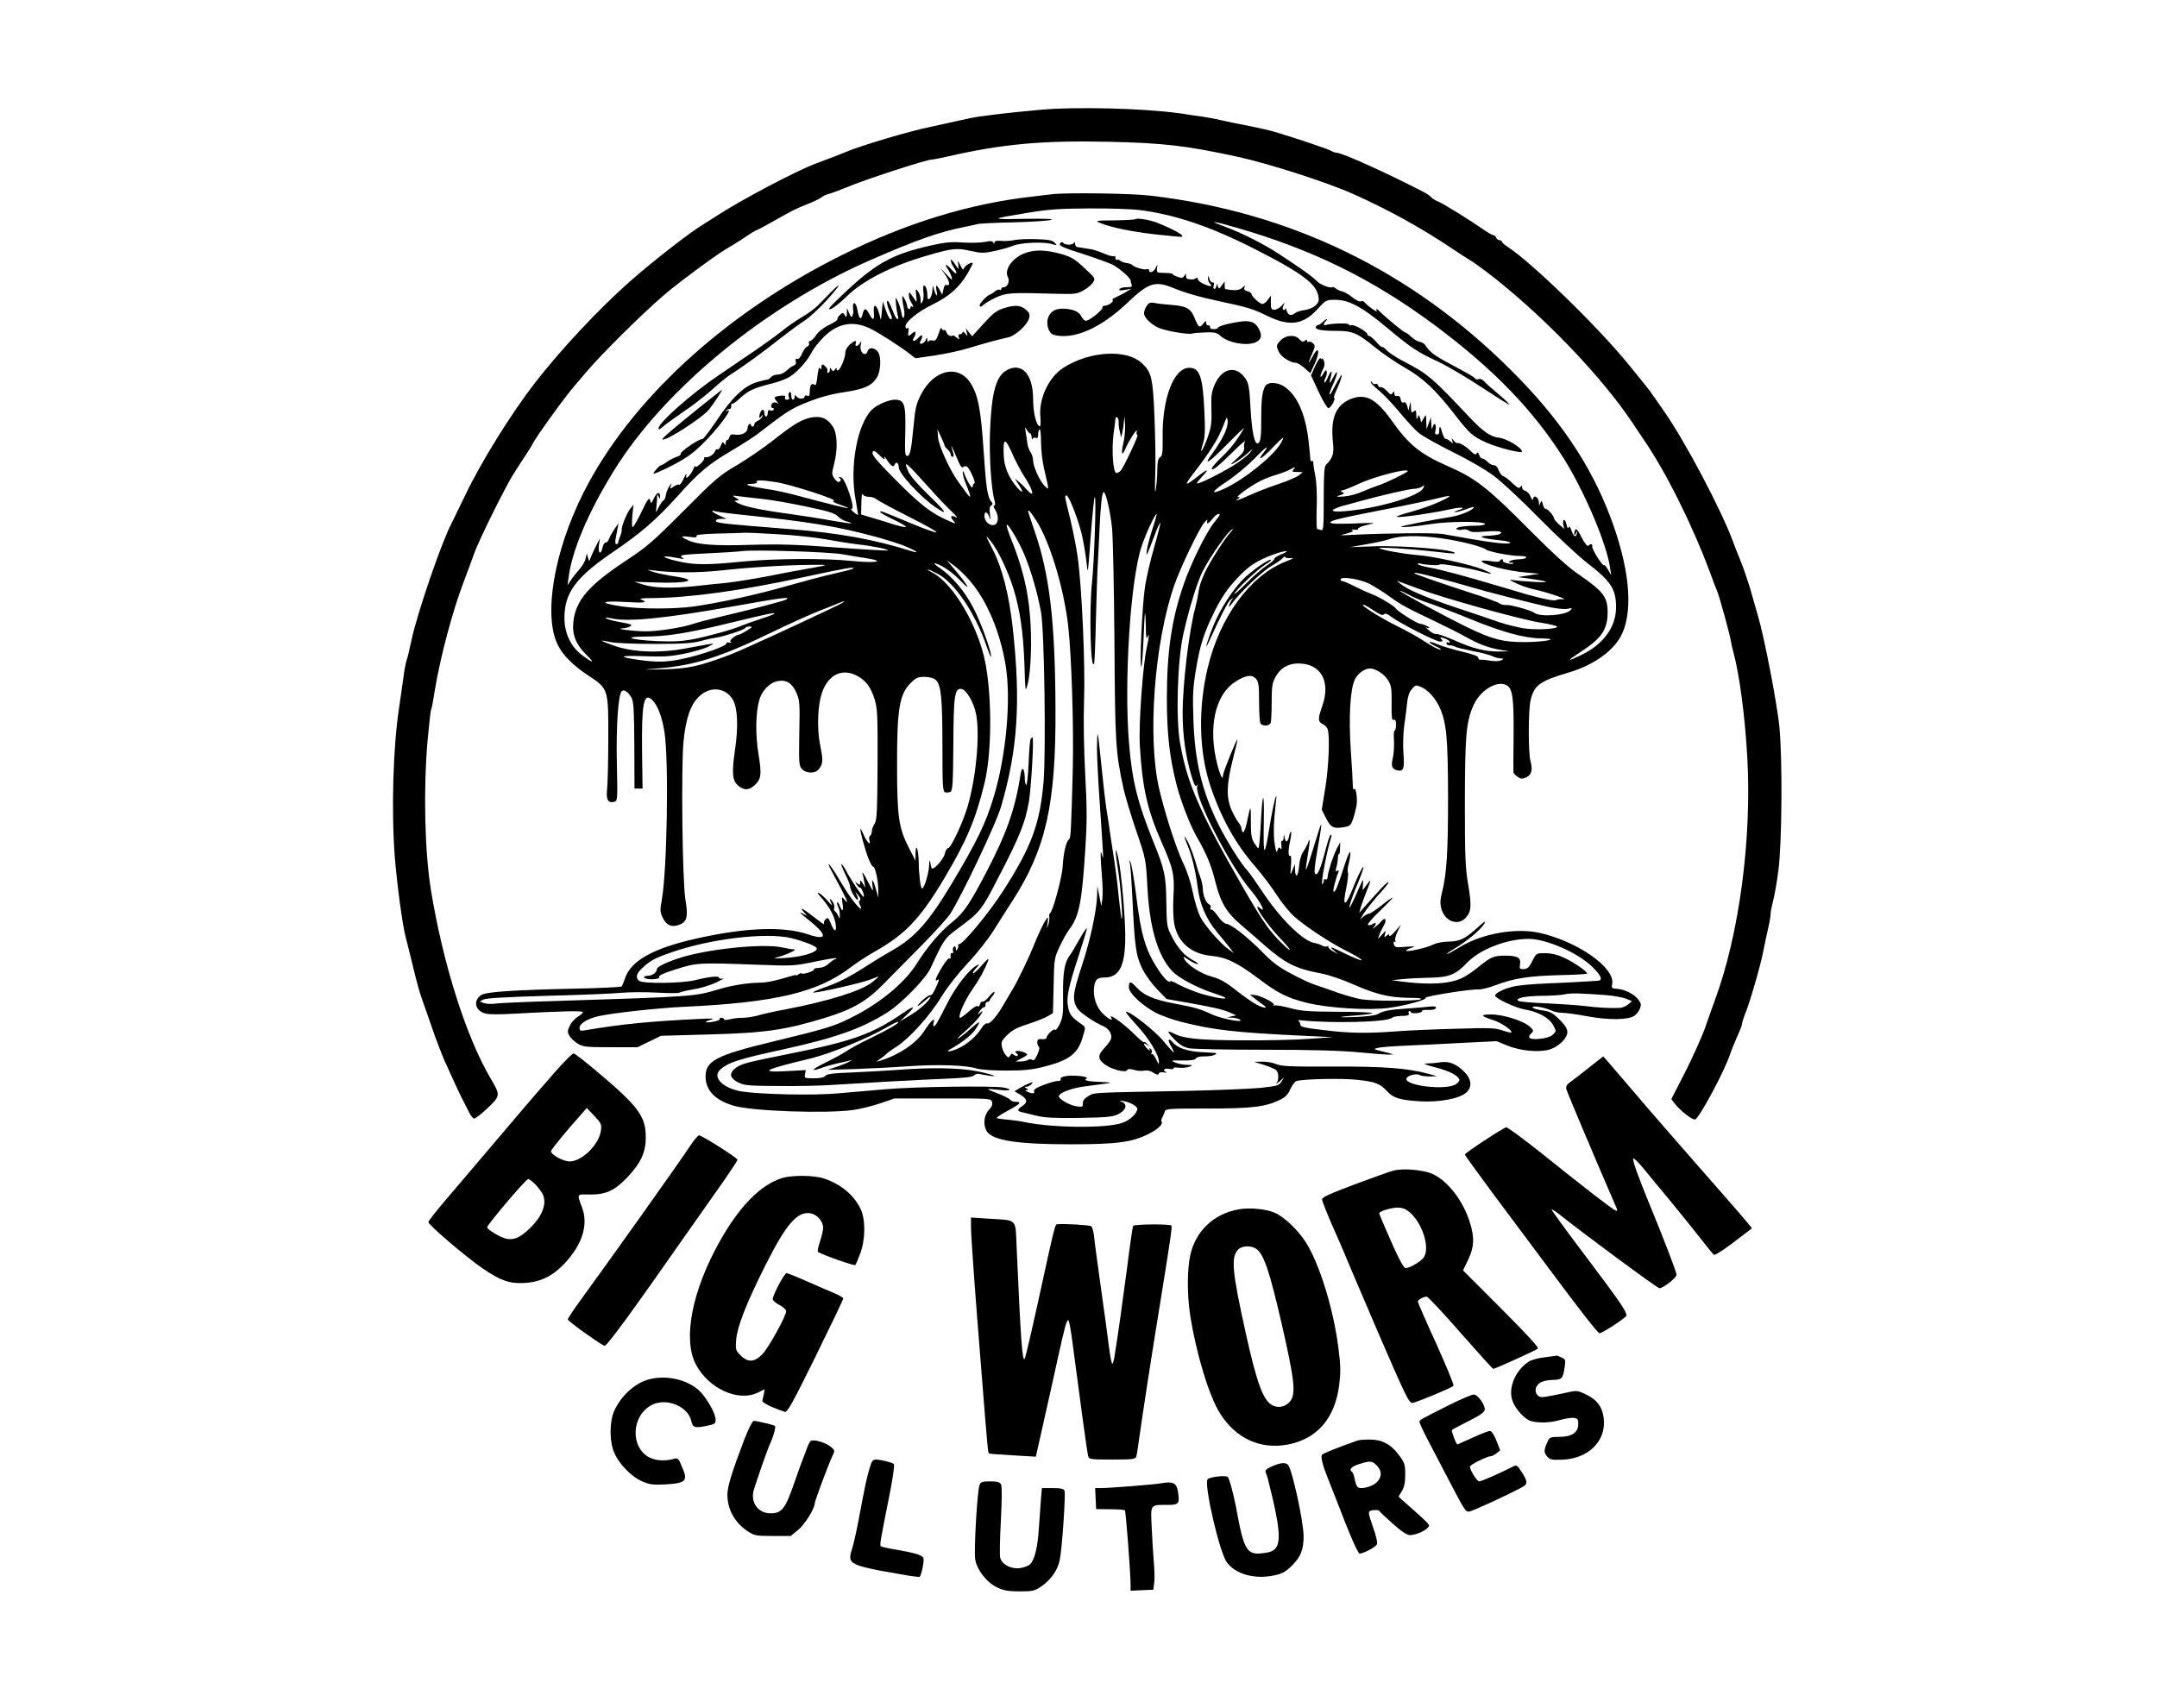 <?xml version="1.0" standalone="no"?>
<!DOCTYPE svg PUBLIC "-//W3C//DTD SVG 20010904//EN"
 "http://www.w3.org/TR/2001/REC-SVG-20010904/DTD/svg10.dtd">
<svg version="1.0" xmlns="http://www.w3.org/2000/svg"
 width="1284pt" height="1017pt" viewBox="0 0 1284 1017"
 preserveAspectRatio="xMidYMid meet">
<g transform="translate(0,1017) scale(0.1,-0.1)"
fill="#000000" stroke="none">
<path d="M6270 9522 c-54 -2 -293 -26 -365 -36 -11 -2 -45 -6 -75 -10 -30 -4
-89 -16 -130 -26 -41 -9 -113 -25 -160 -35 -128 -26 -419 -113 -505 -150 -27
-11 -88 -35 -179 -69 -118 -44 -450 -219 -596 -315 -30 -20 -63 -40 -72 -46
-80 -47 -309 -226 -443 -345 -185 -164 -408 -403 -561 -600 -141 -182 -321
-472 -415 -669 -39 -80 -76 -157 -83 -171 -57 -107 -203 -533 -236 -689 -12
-57 -26 -115 -31 -127 -4 -13 -13 -58 -18 -101 -6 -43 -17 -122 -25 -175 -36
-231 -47 -612 -26 -889 13 -162 45 -403 65 -479 8 -30 28 -112 45 -181 16 -69
39 -152 51 -185 12 -32 39 -111 61 -174 21 -63 55 -150 74 -195 42 -94 101
-222 117 -250 6 -11 19 -37 29 -57 10 -21 24 -38 31 -38 7 0 43 28 80 63 76
72 77 76 17 177 -145 246 -283 681 -355 1122 -37 230 -45 594 -20 887 9 96 18
177 20 181 2 4 7 22 10 41 3 19 10 61 16 94 31 186 104 459 167 625 24 63 53
141 64 173 26 75 189 405 236 477 19 30 51 80 71 110 20 30 38 59 40 65 15 34
194 283 253 350 15 17 45 53 68 80 87 103 325 340 461 457 79 69 300 232 366
272 61 36 120 74 155 98 15 10 30 18 33 18 3 0 40 20 83 44 134 76 146 82 217
110 39 15 77 34 85 41 8 7 29 17 45 21 17 4 64 22 106 39 99 43 474 165 505
165 9 0 56 9 103 20 322 73 554 94 941 86 336 -7 471 -23 780 -90 189 -42 526
-150 685 -221 215 -96 414 -207 595 -329 41 -28 87 -57 102 -66 14 -8 57 -38
95 -67 322 -245 680 -615 869 -898 29 -44 60 -89 67 -100 133 -193 290 -508
397 -795 17 -47 35 -94 40 -105 16 -37 80 -271 85 -310 2 -11 8 -40 15 -65 35
-130 67 -372 81 -616 28 -486 -48 -1057 -191 -1444 -17 -47 -45 -125 -62 -175
-18 -49 -69 -164 -115 -255 l-84 -164 19 -25 c31 -42 108 -102 123 -96 26 10
179 296 209 392 7 21 25 66 41 101 16 35 29 69 29 76 0 8 7 30 15 51 29 67 93
289 110 375 9 47 23 112 31 146 8 33 14 71 14 83 0 13 7 46 14 74 8 29 23 111
32 182 22 167 25 668 6 860 -15 144 -89 528 -127 657 -13 46 -35 123 -49 171
-15 48 -38 116 -52 150 -14 34 -34 85 -44 112 -66 185 -290 611 -417 790 -7
11 -25 36 -38 55 -14 19 -31 44 -38 54 -6 10 -68 87 -136 170 -184 225 -567
597 -713 694 -21 13 -38 29 -38 33 0 5 -6 9 -14 9 -8 0 -16 7 -20 15 -3 8 -10
15 -17 15 -6 0 -29 13 -52 29 -86 60 -243 157 -274 170 -18 7 -37 19 -44 27
-6 7 -25 21 -43 30 -214 111 -485 234 -518 234 -7 0 -25 6 -39 14 -24 12 -198
71 -328 110 -29 9 -101 25 -160 37 -58 11 -133 26 -166 34 -33 8 -82 17 -110
21 -27 3 -57 8 -66 9 -180 33 -543 49 -819 37z"/>
<path d="M6265 9014 c-16 -2 -73 -9 -125 -15 -371 -42 -752 -159 -1131 -349
-698 -348 -1262 -868 -1537 -1416 -176 -351 -239 -733 -150 -907 30 -60 92
-121 183 -181 117 -77 117 -78 116 -381 0 -132 -4 -265 -7 -295 -7 -62 6 -83
42 -74 20 5 21 10 16 228 -5 221 8 410 29 431 13 13 40 -5 59 -41 12 -23 15
-79 16 -284 l1 -255 24 0 24 0 -3 225 c-3 278 10 348 58 305 34 -31 62 -103
76 -198 26 -174 15 -825 -17 -998 -11 -60 -10 -70 7 -105 22 -45 56 -58 102
-38 42 17 49 50 32 149 -18 108 -26 789 -11 942 14 135 40 214 90 264 66 66
161 57 204 -18 28 -49 33 -160 12 -300 -20 -138 -16 -183 22 -213 34 -27 62
-25 95 5 40 37 43 63 23 186 -19 116 -17 246 5 322 17 57 63 104 111 112 52 9
84 -12 111 -72 18 -41 20 -62 16 -238 -3 -178 -2 -194 16 -214 24 -26 77 -28
98 -3 27 31 29 54 12 136 -25 121 -16 277 21 351 41 84 113 112 190 75 57 -28
88 -68 112 -145 16 -54 18 -95 17 -388 -2 -282 -4 -331 -18 -352 -9 -13 -16
-33 -16 -44 0 -11 -5 -23 -10 -26 -6 -4 -8 -15 -5 -26 13 -39 -13 -17 -33 29
-27 59 -27 46 -3 -44 22 -80 48 -144 59 -144 12 0 31 -87 30 -140 l0 -45 -13
48 c-17 62 -29 74 -21 22 6 -38 4 -36 -30 30 -19 39 -33 59 -30 45 4 -14 9
-38 12 -55 l5 -30 -15 25 c-13 21 -15 22 -16 6 0 -16 -2 -17 -17 -5 -15 13
-15 12 -3 -8 8 -12 17 -20 20 -18 3 2 11 -9 17 -26 6 -16 8 -29 4 -29 -8 0
-80 108 -105 157 -9 17 -21 35 -27 38 -5 4 4 -20 20 -54 17 -33 31 -68 31 -78
0 -21 39 -88 46 -80 3 3 0 16 -6 29 -11 22 -11 22 9 -2 12 -15 16 -27 9 -31
-7 -4 -6 -13 1 -28 21 -38 -4 -22 -41 27 -20 26 -55 79 -77 117 -55 94 -93
139 -51 60 93 -172 112 -215 73 -167 -12 15 -13 12 -8 -25 8 -48 0 -56 -16
-17 -5 15 -12 24 -15 21 -3 -3 -1 -14 5 -25 6 -12 11 -33 10 -49 0 -26 -1 -26
-9 -7 -5 12 -13 25 -19 28 -6 4 -8 13 -5 21 3 8 -1 24 -10 37 -18 26 -21 17
-5 -15 6 -12 -3 -5 -21 16 -17 20 -41 42 -53 49 -15 8 -11 -2 15 -30 45 -50
78 -111 83 -158 6 -46 -9 -43 -29 7 -15 36 -18 39 -32 25 -9 -9 -12 -21 -8
-28 5 -7 -21 11 -58 40 -69 54 -95 67 -62 31 l19 -22 -25 13 c-29 15 -24 9 48
-49 100 -82 93 -112 -18 -74 -146 49 -368 41 -660 -24 -261 -58 -396 -133
-430 -240 -7 -21 -16 -41 -19 -46 -4 -4 -124 -10 -267 -13 -371 -8 -540 -19
-569 -38 -53 -35 -35 -99 31 -112 21 -4 89 -4 153 0 291 16 421 19 421 10 0
-5 -14 -18 -31 -28 -16 -10 -38 -33 -47 -53 -15 -31 -15 -37 -2 -61 9 -14 31
-35 50 -46 31 -19 52 -21 195 -21 l160 0 70 34 70 34 285 8 c336 9 453 26 695
100 162 50 246 99 348 204 49 49 151 153 227 230 76 77 151 160 167 185 68
106 273 537 302 637 99 339 118 622 70 1061 -22 201 -63 362 -122 475 -44 85
-44 88 -7 42 41 -51 101 -177 133 -280 39 -127 58 -257 65 -445 5 -170 6 -174
19 -125 20 75 27 263 14 412 -13 157 -46 292 -118 469 -14 36 -23 67 -20 70 8
8 75 -105 106 -181 39 -94 78 -228 98 -340 20 -113 30 -825 15 -1011 -22 -251
-72 -386 -241 -649 -84 -131 -244 -324 -264 -317 -5 1 -6 -1 -3 -6 2 -4 1 -14
-5 -22 -7 -12 -9 -12 -9 3 0 11 -5 15 -11 11 -6 -3 -9 -15 -6 -25 3 -11 1 -17
-4 -13 -8 5 -13 -10 -10 -29 1 -5 -3 -6 -8 -3 -5 3 -25 -21 -45 -55 -36 -60
-45 -86 -26 -74 14 9 13 4 -11 -49 -11 -26 -24 -44 -29 -41 -5 3 -26 -10 -47
-29 -47 -44 -37 -48 12 -5 47 42 45 23 -2 -22 -36 -33 -49 -43 -120 -85 l-28
-17 25 24 c76 71 73 81 -7 26 -181 -124 -299 -166 -673 -241 -266 -53 -289
-60 -324 -87 -38 -30 -31 -59 19 -84 36 -18 61 -20 245 -21 113 -1 257 2 320
7 203 13 490 29 660 36 119 5 169 10 178 20 8 8 22 12 31 9 9 -2 34 -7 56 -10
78 -12 11 11 -80 28 -101 18 -262 21 -446 7 -68 -5 -194 -12 -279 -16 -119 -4
-158 -9 -166 -20 -8 -10 -30 -15 -69 -15 -56 0 -57 1 -53 25 l5 24 -108 -6
c-177 -10 -145 8 136 75 123 30 340 119 458 188 33 19 62 33 64 30 8 -7 -50
-41 -167 -98 -58 -28 -123 -63 -145 -79 -23 -15 -79 -45 -125 -68 -82 -39 -90
-56 -13 -27 21 8 61 19 88 25 28 5 59 13 70 16 20 6 20 6 0 -6 -10 -7 -44 -20
-75 -31 l-55 -18 160 5 c88 3 234 10 325 17 178 12 341 6 405 -14 24 -7 95
-12 175 -12 108 0 153 5 225 23 150 38 202 78 230 176 18 59 18 59 -4 75 -59
41 -73 57 -82 99 -13 58 -1 118 61 307 27 84 50 158 50 166 0 7 -20 -21 -43
-62 -23 -42 -50 -87 -60 -100 -31 -43 -40 -101 -39 -233 2 -111 -1 -133 -19
-173 -12 -25 -25 -41 -29 -35 -6 11 -50 -31 -50 -48 0 -6 -12 -9 -27 -8 -22 2
-28 -2 -28 -18 -1 -11 4 -23 9 -27 6 -4 3 -22 -9 -47 -12 -28 -22 -38 -29 -32
-7 6 -17 6 -26 1 -8 -6 -28 -10 -45 -10 l-30 0 27 14 c51 27 52 28 22 41 -32
13 -66 9 -43 -6 8 -4 10 -11 6 -15 -3 -4 -13 -1 -21 5 -11 10 -16 9 -23 -4 -8
-14 -11 -14 -26 3 -9 10 -20 33 -23 50 -6 28 -1 37 32 70 30 29 59 45 124 65
47 15 99 36 116 46 l32 19 4 164 c3 160 4 164 36 233 18 38 43 83 56 100 60
78 77 163 97 489 10 150 10 238 -1 436 -8 153 -11 321 -7 437 8 212 -13 680
-38 857 -8 59 -29 163 -45 230 -33 135 -34 136 -21 136 14 0 70 -145 91 -233
10 -45 22 -113 26 -152 4 -38 8 -65 10 -60 2 6 10 104 18 219 9 116 19 213 23
217 10 10 -3 -385 -17 -514 -17 -167 -8 -530 13 -477 3 8 8 130 11 270 4 140
8 287 11 325 2 39 7 129 10 200 7 153 15 225 25 225 13 0 39 -113 50 -215 5
-55 12 -361 14 -680 4 -607 7 -653 54 -870 11 -50 46 -164 77 -255 56 -164 56
-166 65 -325 12 -244 60 -410 145 -504 40 -44 150 -102 255 -136 122 -39 57
-41 -75 -3 -38 11 -98 35 -133 53 -34 19 -59 29 -56 23 4 -6 -1 -6 -14 1 -26
14 -91 112 -119 182 -32 79 -49 160 -72 347 -12 90 -26 171 -32 180 -9 15 -10
14 -4 -3 4 -11 11 -108 16 -215 14 -291 21 -340 59 -418 19 -38 57 -90 89
-123 l56 -57 120 -21 c167 -30 214 -41 257 -60 l37 -16 -27 -6 -27 -7 30 -1
c17 -1 37 -6 45 -11 34 -23 -108 4 -165 30 -67 32 -104 43 -224 65 -122 23
-184 50 -224 95 -38 41 -47 41 -47 1 0 -33 77 -106 157 -149 33 -18 104 -43
155 -56 192 -49 326 -64 733 -83 l170 -8 -140 -10 c-77 -6 -257 -10 -400 -9
-261 1 -348 10 -408 41 -37 19 -41 14 -13 -17 40 -45 64 -62 103 -71 21 -5
223 -9 448 -9 287 0 455 -5 560 -15 83 -8 164 -14 180 -14 l30 1 -30 9 c-16 4
-43 11 -60 15 -53 11 -2 21 155 28 80 3 236 11 347 17 l202 10 63 -26 c76 -31
184 -42 247 -25 56 15 111 67 111 105 0 20 -14 42 -47 75 -41 40 -56 48 -100
54 -29 4 -55 11 -59 17 -9 15 70 2 110 -17 16 -8 45 -14 65 -14 20 0 88 -9
151 -21 125 -23 239 -22 277 2 12 7 28 26 34 42 10 24 9 32 -8 55 -24 33 -84
63 -129 65 -29 2 -32 4 -27 28 19 96 -205 254 -433 305 -141 31 -340 -4 -469
-82 -40 -24 -76 -44 -81 -44 -5 0 11 12 36 27 94 55 190 140 190 166 0 3 -17
-11 -37 -29 -78 -72 -112 -89 -177 -90 -36 0 -74 -8 -93 -17 -37 -20 -163 -48
-163 -37 0 4 15 12 33 17 27 9 21 10 -34 6 -61 -5 -66 -4 -72 16 -3 13 -1 19
5 14 7 -3 8 -1 4 6 -4 6 2 31 13 54 l21 42 -35 -40 c-19 -22 -35 -34 -35 -26
0 11 -3 11 -16 0 -15 -12 -16 -11 -9 11 7 23 7 23 -19 -5 -25 -29 -26 -29 -17
-5 5 14 17 39 27 57 22 37 11 57 -14 27 -9 -11 -26 -26 -37 -34 -17 -12 -18
-12 -7 0 19 21 14 32 -8 18 -10 -7 -23 -9 -27 -4 -4 4 27 41 70 81 42 41 77
77 77 80 0 4 -29 -16 -64 -44 -35 -28 -70 -51 -77 -51 -7 0 -22 -8 -33 -17
l-20 -18 18 30 c21 33 66 90 120 149 20 22 34 42 31 44 -3 3 -29 -21 -58 -54
-30 -32 -68 -75 -85 -94 l-31 -35 10 35 c6 19 20 58 31 85 35 88 34 91 -10 28
-11 -16 -12 -14 -9 15 2 17 2 32 1 32 -2 0 -13 -21 -24 -47 -11 -27 -29 -66
-40 -88 -36 -74 -12 11 36 124 24 58 36 98 28 89 -9 -9 -36 -64 -59 -123 -48
-120 -66 -119 -40 3 8 39 12 78 9 87 -4 9 -1 35 6 59 6 24 10 52 8 62 -2 11
-19 -28 -37 -86 -39 -120 -51 -150 -62 -150 -7 0 10 74 27 114 5 15 4 17 -6
11 -10 -6 -11 -2 -5 21 5 16 9 41 9 56 1 14 3 25 7 23 3 -2 6 13 6 33 l1 37
-19 -35 c-10 -19 -26 -60 -36 -90 -16 -54 -18 -62 -21 -88 -1 -7 -6 -10 -12
-7 -5 3 -10 -1 -10 -9 0 -8 -4 -17 -8 -20 -13 -8 27 202 53 282 3 6 1 12 -4
12 -4 0 -17 -38 -29 -85 -29 -113 -49 -162 -63 -148 -7 7 -3 48 11 129 31 175
32 198 9 124 -11 -36 -32 -102 -46 -148 -14 -45 -27 -81 -29 -79 -2 2 3 41 11
87 14 82 14 115 0 68 -5 -12 -17 -34 -27 -49 -12 -16 -22 -50 -25 -87 -6 -63
-22 -76 -24 -19 l-1 32 -14 -35 c-14 -35 -14 -34 -9 28 3 40 1 61 -5 57 -13
-8 -12 37 1 94 5 24 7 46 4 49 -2 3 -8 -9 -11 -26 -8 -37 -21 -42 -27 -9 l-4
22 -2 -23 c0 -13 -5 -21 -9 -18 -5 3 -7 -9 -4 -27 2 -22 0 -28 -6 -19 -7 11
-11 8 -17 -10 -6 -18 -9 -11 -17 37 -9 55 -6 143 7 247 12 96 -15 -6 -36 -134
-32 -202 -40 -198 -36 17 4 207 -9 186 -19 -32 -4 -68 -9 -123 -13 -123 -4 0
-15 15 -26 33 -16 26 -19 50 -19 132 0 99 -1 98 -25 -18 -7 -31 -17 -55 -22
-52 -5 4 -9 13 -9 22 0 9 -8 26 -18 37 -10 12 -29 46 -42 76 -31 73 -29 151 9
300 16 63 29 116 27 117 -5 5 -86 -197 -86 -214 0 -33 -18 2 -34 67 -55 215
-14 410 103 488 64 42 102 49 127 21 16 -18 19 -36 19 -138 0 -64 4 -122 8
-128 12 -18 54 -16 61 3 3 9 6 64 6 123 0 93 3 114 23 151 27 51 75 80 135 80
135 0 195 -106 143 -254 -27 -76 -26 -94 3 -107 13 -6 27 -21 30 -33 13 -46 5
-227 -15 -348 l-21 -129 24 -47 c29 -58 44 -66 101 -58 43 7 47 10 61 49 8 23
17 59 21 80 7 42 -4 115 -15 98 -3 -6 -7 3 -7 21 0 18 -5 112 -12 210 -13 200
-4 363 24 422 17 36 58 66 90 66 34 0 85 -33 107 -69 20 -32 23 -48 22 -139
-1 -84 1 -102 12 -98 10 4 14 -4 14 -29 0 -19 -4 -35 -8 -35 -5 0 -6 -26 -4
-57 2 -32 -1 -78 -6 -102 -13 -53 -7 -69 25 -77 38 -10 45 10 37 105 -3 46 -1
117 5 160 6 42 14 102 17 134 4 40 13 66 28 84 21 25 25 26 53 14 43 -17 88
-68 114 -125 40 -92 48 -179 49 -531 0 -328 -8 -458 -36 -568 -11 -44 -12 -67
-4 -97 20 -75 98 -105 144 -55 35 37 37 71 16 197 -17 99 -20 161 -20 488 1
400 7 479 50 578 38 89 136 151 195 124 39 -18 47 -73 45 -302 -1 -113 -2
-211 -1 -217 0 -7 12 -20 25 -28 19 -13 28 -14 50 -4 33 15 41 45 27 95 -14
49 -14 305 0 364 21 90 54 115 224 165 157 46 281 137 324 239 64 149 38 396
-74 691 -118 312 -304 586 -589 870 -595 594 -1316 943 -2146 1040 -112 14
-496 19 -585 9z m515 -94 c214 -27 427 -99 690 -233 300 -153 380 -216 380
-302 0 -28 -40 -56 -89 -62 -20 -3 -43 -10 -51 -17 -23 -19 -43 -13 -51 14 -4
14 -7 19 -8 12 -1 -7 -6 -10 -11 -7 -7 4 -6 14 1 28 9 20 8 19 -11 -3 -12 -13
-32 -24 -43 -24 -19 0 -22 5 -22 42 l0 42 -18 -25 c-10 -14 -25 -25 -32 -25
-16 0 -65 46 -65 60 0 5 -11 12 -24 16 -18 4 -23 11 -18 22 5 15 3 14 -13 -1
-16 -16 -47 -19 -102 -8 -2 1 -3 11 -3 23 l0 22 -17 -23 c-16 -23 -17 -23 -24
-5 -7 17 -8 17 -8 2 -1 -10 -6 -18 -12 -18 -6 0 -8 9 -4 20 4 14 2 20 -6 18
-7 -2 -16 8 -20 22 -6 21 -7 22 -8 4 -1 -11 4 -25 11 -32 19 -19 5 -21 -34 -4
-21 9 -38 23 -38 31 0 9 -4 10 -12 4 -7 -5 -19 -8 -25 -7 -7 1 -17 2 -23 3 -5
0 -10 9 -10 19 -1 16 -1 16 -10 0 -9 -14 -16 -15 -40 -6 -17 5 -30 13 -30 16
0 4 -21 7 -47 7 -45 0 -48 2 -46 25 l3 25 -12 -22 c-11 -24 -38 -32 -38 -12 0
6 -6 9 -14 6 -15 -6 -77 13 -87 26 -3 4 -18 9 -32 11 -14 1 -32 8 -40 14 -8 7
-17 9 -20 5 -4 -3 -7 1 -7 11 0 9 -4 14 -10 11 -5 -3 -31 3 -57 15 -26 11 -61
23 -78 26 -16 2 -39 6 -50 8 -11 2 -26 4 -32 5 -7 0 -13 9 -13 19 0 11 -3 13
-8 5 -9 -14 -54 -13 -64 2 -5 6 -11 5 -18 -5 -8 -13 14 -23 133 -61 78 -25
160 -55 182 -66 40 -21 105 -79 105 -93 0 -5 3 -15 6 -24 5 -13 -1 -16 -29
-16 -20 0 -39 -5 -43 -11 -5 -9 4 -10 32 -5 l39 7 -40 -24 c-22 -12 -49 -26
-59 -30 -10 -4 -16 -10 -13 -14 9 -8 -24 -32 -46 -33 -9 0 -16 -5 -15 -11 4
-14 -78 -79 -98 -79 -8 0 -19 11 -26 24 -13 29 -47 45 -103 48 -51 2 -79 -13
-95 -51 -16 -40 2 -96 33 -105 117 -31 280 40 438 191 126 120 165 133 274 88
67 -28 160 -55 280 -80 160 -34 196 -45 277 -85 133 -65 214 -55 299 38 52 56
53 57 108 57 80 0 160 -43 301 -161 151 -126 182 -147 308 -206 59 -28 178
-98 265 -156 87 -57 159 -103 162 -101 2 2 -28 31 -67 64 -40 33 -78 67 -86
77 -8 9 -21 14 -29 11 -8 -3 -18 -2 -22 3 -7 10 -22 19 -154 90 -93 50 -117
69 -142 108 -5 9 -21 19 -34 21 -14 2 -36 16 -51 30 -14 14 -30 25 -34 25 -8
0 -113 86 -149 122 -20 21 -32 24 -21 6 10 -15 -58 32 -72 51 -6 8 -16 11 -23
7 -6 -4 -29 6 -51 24 -21 17 -49 33 -61 35 -11 2 -28 10 -37 17 -8 7 -17 11
-19 9 -11 -10 -73 13 -94 35 -23 26 -132 102 -248 176 -84 53 -209 115 -299
148 -105 39 -79 37 70 -6 454 -131 811 -307 1181 -582 350 -261 592 -512 772
-802 121 -196 251 -504 269 -640 l7 -45 -19 33 c-10 18 -20 30 -24 27 -8 -8
-74 97 -70 112 3 15 -10 17 -23 4 -6 -6 -21 12 -40 49 -19 39 -32 55 -37 47
-4 -6 -7 -19 -7 -27 0 -10 3 -8 10 5 7 17 8 17 6 2 -4 -30 -20 -24 -32 13 -8
23 -14 30 -17 20 -4 -10 -9 -3 -13 17 -4 18 -11 30 -16 27 -5 -3 -6 -16 -3
-30 l6 -24 -31 27 c-17 15 -31 32 -31 38 -1 15 -36 55 -49 55 -6 0 -14 12 -17
27 -7 25 -8 25 -15 8 -7 -19 -8 -19 -8 1 -1 30 -28 51 -34 27 -3 -14 -6 -12
-16 10 -6 16 -20 31 -31 34 -11 3 -20 13 -20 22 0 13 -2 13 -9 2 -7 -11 -17
-7 -48 22 -21 21 -45 39 -55 42 -9 3 -21 19 -27 35 -6 19 -17 30 -29 30 -10 0
-27 9 -37 20 -10 11 -24 20 -31 20 -7 0 -16 10 -19 21 -5 16 -9 18 -15 9 -6
-10 -15 -6 -34 13 -30 30 -67 52 -80 49 -4 -2 -15 5 -23 15 -14 17 -14 17 -8
-1 5 -19 5 -19 -12 -4 -10 9 -22 16 -28 15 -5 -1 -15 18 -22 43 -10 39 -17 36
-16 -6 0 -6 -6 -11 -14 -11 -10 0 -13 7 -8 24 8 33 -7 55 -16 23 -6 -21 -7
-19 -9 15 l-2 40 -13 -35 -13 -35 -2 45 c-1 44 -1 45 -15 20 l-15 -25 -6 24
c-7 23 -8 24 -15 5 -6 -15 -8 -11 -8 15 -1 29 -3 32 -16 21 -13 -11 -15 -7
-16 26 -1 37 -2 38 -8 9 l-7 -30 -7 27 c-5 18 -12 25 -21 22 -10 -4 -16 3 -18
18 -2 15 -9 22 -20 20 -12 -2 -18 4 -18 15 0 15 -2 16 -10 3 -8 -13 -14 -11
-35 13 -15 15 -30 25 -36 22 -5 -4 -12 1 -15 9 -3 9 -11 13 -16 10 -6 -4 -14
0 -19 7 -5 8 -9 9 -9 3 0 -6 21 -27 46 -47 25 -20 81 -78 123 -129 43 -52 95
-109 117 -126 21 -18 112 -69 201 -113 95 -47 197 -106 245 -142 46 -34 166
-146 268 -250 102 -104 231 -224 287 -268 143 -110 173 -157 173 -264 0 -117
-73 -219 -203 -283 -90 -44 -94 -40 -13 13 129 83 165 135 166 238 0 93 -26
127 -180 232 -55 38 -147 121 -260 235 -276 278 -341 330 -515 406 -161 71
-230 127 -330 269 -92 129 -154 163 -240 131 -93 -36 -126 -114 -110 -262 7
-66 -1 -91 -42 -132 -10 -10 -13 -60 -13 -204 0 -169 -2 -189 -16 -184 -9 3
-19 6 -23 6 -4 0 -5 57 -3 128 3 76 -1 151 -8 187 -7 33 -12 68 -12 78 1 9 -3
15 -9 12 -5 -4 -9 2 -9 12 0 10 -5 57 -10 104 -18 160 -65 269 -140 324 -33
24 -83 32 -107 17 -24 -15 -35 -70 -35 -182 1 -132 -4 -170 -23 -170 -18 0
-32 69 -40 195 -8 150 -12 170 -41 204 -54 65 -129 45 -171 -44 -21 -48 -24
-66 -22 -152 3 -86 -1 -107 -25 -176 -30 -80 -49 -101 -24 -25 11 34 13 75 7
198 -9 196 -28 250 -89 250 -93 0 -162 -181 -159 -413 1 -92 -1 -111 -15 -119
-12 -7 -16 -25 -17 -76 0 -37 -4 -89 -9 -117 -5 -31 -6 2 -3 90 3 77 0 235 -5
350 -9 226 -18 260 -74 312 -91 86 -312 73 -468 -27 -87 -56 -147 -183 -137
-292 3 -38 2 -58 -5 -56 -20 7 -38 84 -38 161 0 150 -69 224 -160 171 -61 -36
-87 -132 -96 -349 -7 -146 6 -357 26 -424 6 -21 5 -31 -2 -31 -6 0 -3 -11 6
-25 23 -36 21 -82 -5 -90 -26 -9 -59 20 -59 52 0 31 16 29 29 -4 8 -24 9 -22
4 16 -4 30 -2 45 7 51 11 7 11 12 1 23 -23 28 -31 83 -46 307 -16 244 -33 330
-79 401 -74 112 -219 77 -294 -71 -28 -55 -34 -82 -43 -180 -14 -148 -21 -185
-39 -185 -13 0 -14 23 -11 142 4 166 -5 193 -62 193 -36 0 -102 -28 -133 -56
-90 -83 -139 -343 -100 -543 8 -47 15 -86 13 -87 -1 -1 -13 6 -26 17 -13 10
-18 19 -12 19 14 0 4 50 -26 128 -17 42 -30 62 -42 61 -10 0 -11 -2 -3 -6 13
-5 7 -23 -8 -23 -5 0 -16 11 -25 24 -14 21 -14 29 0 82 23 90 20 184 -8 225
-31 46 -63 61 -115 55 -61 -8 -113 -37 -237 -136 -60 -47 -159 -115 -220 -151
-101 -59 -126 -80 -315 -270 -181 -182 -220 -216 -339 -294 -226 -149 -305
-240 -318 -369 -8 -74 15 -132 74 -191 56 -55 48 -58 -19 -8 -69 50 -108 131
-108 225 0 147 68 240 283 387 174 118 263 196 387 333 129 145 186 193 329
277 64 38 132 82 152 98 172 133 201 152 302 191 71 28 139 46 213 57 120 18
164 38 195 89 22 37 26 123 5 151 -19 26 -53 29 -61 5 -13 -41 -51 -6 -41 37
5 23 4 25 -4 11 -13 -22 -34 -24 -26 -3 8 22 -7 18 -36 -7 -15 -13 -26 -34
-26 -48 0 -29 -27 -96 -42 -105 -5 -3 -10 0 -10 7 0 9 -3 9 -10 -2 -9 -13 -11
-13 -20 0 -8 13 -10 12 -10 -2 0 -10 -5 -18 -11 -18 -5 0 -7 5 -4 10 3 6 0 17
-9 25 -19 20 -26 19 -26 -2 0 -14 -2 -15 -9 -5 -5 9 -11 -8 -15 -48 -6 -49
-10 -59 -20 -50 -16 12 -26 -6 -26 -47 0 -18 -4 -24 -15 -19 -8 3 -15 1 -15
-3 0 -17 -30 -20 -45 -5 -13 14 -15 14 -15 0 0 -9 -4 -16 -10 -16 -5 0 -10 12
-10 26 0 15 -4 23 -10 19 -6 -4 -8 -15 -5 -26 5 -14 2 -19 -10 -19 -10 0 -15
5 -12 14 4 10 -3 12 -26 10 -41 -5 -44 -10 -21 -36 10 -13 12 -18 5 -11 -7 6
-20 9 -27 6 -16 -6 -19 -33 -3 -33 5 0 8 -4 4 -10 -3 -5 -12 -7 -20 -3 -10 3
-15 -2 -15 -16 0 -12 -4 -21 -10 -21 -5 0 -10 9 -10 20 0 24 -15 27 -24 4 -10
-26 -7 -41 5 -24 9 13 10 13 7 0 -3 -8 -14 -19 -26 -25 -12 -5 -22 -15 -22
-22 0 -7 -4 -13 -10 -13 -5 0 -10 5 -10 11 0 5 -4 7 -10 4 -5 -3 -10 -15 -10
-25 0 -25 -35 -43 -72 -38 -24 4 -32 1 -36 -14 -2 -10 -8 -18 -13 -18 -5 0 -9
-8 -9 -17 0 -15 -2 -16 -10 -3 -7 11 -11 9 -19 -13 -6 -16 -15 -26 -20 -22 -5
3 -12 -4 -16 -14 -6 -18 -40 -38 -58 -33 -4 1 -6 -2 -5 -7 2 -5 -9 -20 -24
-34 -16 -14 -28 -21 -28 -14 -1 7 -7 -2 -14 -18 -7 -17 -20 -36 -29 -43 -13
-11 -15 -10 -11 10 2 13 -5 3 -16 -21 -11 -24 -23 -41 -27 -37 -3 3 -18 -1
-31 -10 -24 -16 -25 -16 -19 2 7 18 6 18 -8 0 -8 -11 -18 -34 -21 -53 -3 -18
-10 -33 -15 -33 -4 0 -17 -19 -29 -42 -12 -26 -18 -33 -15 -18 2 14 5 43 6 65
0 32 2 36 9 20 7 -16 9 -17 9 -3 2 33 -19 29 -36 -8 -17 -34 -18 -35 -23 -13
-5 20 -14 9 -51 -68 -24 -50 -48 -92 -53 -92 -4 -1 -5 29 -2 67 l7 67 -20 -25
c-20 -25 -54 -110 -50 -126 1 -5 -3 -22 -9 -37 -7 -16 -12 -33 -12 -38 0 -5
-5 -9 -11 -9 -6 0 -8 12 -5 30 3 17 9 45 12 63 l6 32 -25 -36 c-14 -21 -28
-46 -32 -58 -3 -12 -12 -21 -19 -21 -8 0 -16 -13 -19 -30 -10 -47 -28 -36 -22
13 l6 42 -25 -50 c-14 -27 -28 -59 -32 -70 -6 -19 -7 -18 -14 5 l-7 25 -7 -30
c-3 -17 -20 -46 -37 -65 -17 -19 -40 -48 -51 -65 l-20 -30 7 50 c21 159 117
386 268 630 301 489 907 986 1532 1258 282 123 407 166 562 197 32 6 65 14 73
16 8 3 104 8 212 10 108 3 209 9 225 15 18 6 -36 8 -162 6 -207 -4 -205 -1 35
38 117 19 185 23 355 24 116 1 249 -4 295 -9z m-93 -1389 c-15 -63 -8 -82 12
-33 19 45 73 129 68 105 -3 -13 -1 -23 4 -23 9 0 -84 -197 -101 -214 -6 -6
-16 -11 -24 -12 -20 -3 -30 139 -17 236 6 41 11 81 11 88 0 7 5 10 11 7 5 -4
9 -17 8 -28 -1 -12 2 -38 7 -57 l8 -35 7 30 c4 17 8 48 10 70 2 34 3 31 6 -16
2 -31 -2 -84 -10 -118z m597 47 c-14 -29 -44 -77 -65 -105 -64 -85 -25 -61 89
55 58 59 101 100 97 92 -38 -67 -81 -123 -131 -170 -32 -30 -59 -61 -60 -68
-4 -22 35 8 138 110 38 37 64 59 59 50 -5 -9 -7 -27 -5 -39 3 -16 -9 -33 -44
-64 -42 -37 -43 -40 -14 -25 18 10 52 34 75 54 39 35 40 35 17 6 -14 -17 -59
-52 -100 -77 -80 -49 -208 -112 -215 -105 -2 2 12 20 31 41 42 44 36 48 -15 9
-93 -73 -98 -70 -30 18 93 121 143 201 170 273 22 57 24 60 27 30 2 -19 -7
-52 -24 -85z m-1152 12 c4 0 8 -10 9 -22 0 -13 3 -18 5 -11 3 7 12 9 20 6 10
-4 14 2 14 20 0 14 4 28 9 31 4 3 8 -32 8 -77 0 -45 8 -116 18 -157 32 -138
31 -128 6 -106 -28 25 -71 117 -71 153 0 16 -7 38 -15 50 -8 12 -17 34 -19 50
-2 15 -6 46 -10 68 -5 35 -5 37 5 18 7 -13 16 -23 21 -23z m-510 -71 c-1 -4 8
-15 18 -24 11 -10 20 -24 20 -32 0 -7 5 -13 11 -13 6 0 8 9 3 23 -20 65 -12
52 27 -41 15 -37 25 -50 33 -43 6 6 16 7 22 3 17 -12 55 -97 44 -100 -6 -2
-10 -11 -10 -20 0 -20 -31 28 -48 73 -7 22 -11 24 -11 10 0 -11 10 -47 24 -79
27 -66 27 -81 -2 -41 -10 14 -30 41 -44 60 -50 66 -121 219 -125 271 l-4 49
21 -45 c12 -25 22 -48 21 -51z m2000 8 c-49 -78 -221 -216 -337 -268 -83 -38
-75 -17 16 43 53 35 125 95 166 137 69 72 97 90 53 34 -42 -54 -7 -34 53 29
34 36 64 64 66 62 2 -1 -6 -18 -17 -37z m-1593 -65 c19 -42 47 -95 61 -117 61
-92 75 -150 22 -90 -15 17 -38 40 -51 50 -24 20 -24 20 2 -19 32 -48 28 -59
-7 -20 -51 59 -78 122 -81 192 -5 109 8 110 54 4z m-764 -17 c-4 11 2 6 13
-11 26 -40 41 -49 48 -30 8 21 24 10 24 -16 0 -37 131 -179 219 -238 78 -53
67 -32 -42 73 -66 64 -111 117 -121 141 -29 71 -23 66 153 -129 34 -38 84 -90
110 -114 25 -24 35 -38 23 -31 -32 16 -40 5 -16 -21 18 -20 16 -20 -36 3 -99
44 -163 94 -309 241 -110 111 -142 149 -137 163 6 15 11 13 42 -17 26 -25 33
-29 29 -14z m2435 -70 c-11 -13 -8 -15 21 -15 l34 -1 -23 -19 c-12 -10 -66
-33 -119 -51 -54 -18 -130 -47 -171 -66 -72 -32 -101 -42 -72 -23 13 9 13 10
0 10 -18 0 68 63 130 95 25 13 70 31 100 39 30 9 66 23 80 31 32 18 35 18 20
0z m680 -10 c0 -7 -130 -71 -175 -85 -22 -7 -65 -24 -95 -37 -30 -14 -80 -27
-110 -29 -50 -4 -52 -1 -10 12 13 5 13 6 0 14 -12 8 -13 10 -1 10 8 0 54 18
103 41 92 42 288 93 288 74z m-3758 -66 c87 -14 369 -105 342 -111 -13 -3 -1
-10 34 -22 29 -10 52 -19 50 -21 -3 -3 -105 22 -293 72 -60 17 -148 36 -195
42 -104 16 -143 29 -87 30 23 1 36 5 32 11 -8 13 27 13 117 -1z m3849 -37
c-23 -44 -242 -111 -429 -132 -95 -11 -135 -5 -91 13 13 6 29 11 34 13 6 1 51
13 100 27 128 36 307 77 336 77 13 0 31 5 39 10 21 13 22 13 11 -8z m-3298
-50 c15 0 35 -6 45 -15 9 -8 98 -56 197 -106 99 -50 170 -90 159 -91 -12 0
-82 25 -155 56 -181 75 -179 75 -179 65 0 -4 37 -25 82 -46 45 -21 76 -41 70
-43 -7 -2 -47 7 -89 21 -43 14 -100 31 -128 39 l-49 15 1 47 c2 75 3 82 11 70
4 -7 20 -12 35 -12z m-633 -13 c52 -5 169 -26 259 -45 133 -28 169 -39 188
-58 14 -14 38 -28 54 -31 17 -4 29 -9 26 -11 -2 -2 -50 5 -108 15 -57 11 -174
29 -259 41 -177 24 -269 44 -308 65 -23 12 -24 14 -7 15 18 1 18 2 -5 16 -24
15 -24 15 20 9 25 -3 88 -10 140 -16z m4032 -15 c-40 -19 -119 -47 -175 -62
-56 -15 -92 -28 -81 -30 27 -4 214 23 307 44 72 17 115 14 57 -4 -19 -6 -27
-11 -18 -11 10 -1 40 8 68 18 27 11 47 15 44 10 -12 -20 -84 -49 -145 -58
-134 -22 -282 -51 -288 -57 -7 -7 91 2 179 16 109 17 320 17 320 0 0 -5 -24
-10 -52 -10 -74 0 -133 -11 -116 -21 7 -5 23 -6 36 -2 12 3 29 0 37 -7 10 -9
37 -10 94 -5 44 4 85 3 92 -1 19 -11 -16 -22 -76 -24 -68 -2 -32 -16 64 -26
39 -3 71 -10 71 -15 0 -12 -99 -2 -240 23 -63 11 -137 24 -165 29 -48 7 -324
5 -525 -5 -92 -5 -93 -5 -45 7 33 9 45 15 35 20 -9 4 -4 6 12 3 15 -1 25 1 22
5 -2 4 12 12 33 18 21 5 47 12 58 15 11 3 -42 3 -117 -1 -94 -3 -138 -2 -138
6 0 13 46 24 420 97 69 14 159 33 200 43 108 27 114 24 32 -15z m-4202 -74
c454 -47 605 -72 843 -136 70 -19 154 -46 187 -61 62 -27 76 -40 24 -24 -214
68 -432 108 -714 130 -403 32 -444 36 -448 49 -2 8 8 12 30 13 l33 0 -42 19
c-42 19 -60 37 -25 26 9 -3 60 -10 112 -16z m1799 -40 c80 -124 165 -404 190
-630 20 -178 33 -602 27 -850 -10 -380 -12 -411 -23 -418 -16 -10 -33 -82 -37
-159 -3 -65 -60 -275 -76 -281 -4 -2 -6 -11 -4 -20 2 -9 0 -30 -6 -47 -9 -28
-9 -27 -4 10 5 37 4 38 -9 20 -16 -22 -45 -84 -76 -161 -25 -63 -95 -209 -123
-254 -11 -19 -37 -62 -56 -95 -43 -73 -81 -115 -97 -108 -7 2 -22 -11 -34 -31
-28 -45 -84 -94 -135 -117 -45 -21 -85 -26 -51 -7 68 38 126 83 149 116 39 57
32 59 -26 7 -28 -25 -61 -51 -72 -57 -12 -6 -1 7 24 28 56 49 98 93 112 119
11 19 10 19 -8 5 -18 -15 -18 -14 -2 10 9 14 21 24 26 23 5 -1 9 5 8 15 0 9 5
17 12 17 6 0 13 5 14 10 1 6 8 16 15 23 7 7 13 19 13 25 -1 7 -14 -5 -31 -25
-17 -21 -35 -35 -41 -32 -5 3 -12 -4 -15 -16 -3 -12 -9 -17 -12 -11 -4 6 -25
-6 -51 -29 -25 -22 -48 -39 -53 -40 -21 -1 24 103 77 178 35 48 69 112 87 160
8 21 -1 15 -37 -26 -25 -29 -49 -50 -52 -47 -3 3 5 17 19 31 22 24 22 26 3 16
-45 -24 -125 -126 -174 -223 -57 -113 -72 -139 -81 -139 -4 0 -5 10 -1 23 5
19 3 20 -11 9 -9 -8 -30 -36 -47 -63 -46 -71 -153 -142 -260 -174 l-25 -7 25
18 c14 9 30 22 35 28 6 6 34 27 63 45 75 48 198 184 267 298 36 58 99 138 157
200 53 56 122 144 154 195 32 51 81 129 110 173 200 310 260 578 257 1145 -2
521 -35 799 -124 1057 -21 62 -39 115 -39 118 0 15 14 -1 49 -55z m691 -50
c-15 -47 -30 -103 -33 -125 -6 -46 -2 -39 44 83 17 46 33 81 36 79 2 -3 -14
-67 -36 -143 -22 -77 -48 -186 -56 -244 -16 -109 -33 -480 -21 -469 4 4 9 76
13 160 3 85 7 156 9 158 2 2 4 -34 5 -80 0 -56 3 -77 9 -64 13 30 12 14 -4
-62 -24 -113 -48 -455 -41 -578 14 -250 44 -386 129 -578 71 -160 79 -197 71
-327 -3 -61 -1 -128 5 -160 21 -111 100 -179 220 -191 88 -8 153 -39 281 -135
113 -86 171 -115 282 -143 127 -33 370 -48 494 -32 100 14 226 48 219 60 -6 9
262 52 314 50 19 -1 67 11 105 26 104 40 202 55 378 59 87 2 161 6 164 9 8 8
-76 67 -137 95 -38 18 -72 26 -110 27 -54 0 -55 -1 -75 -40 -23 -47 -32 -55
-61 -55 -17 0 -20 5 -16 25 8 42 -13 55 -85 55 -73 0 -86 -6 -162 -67 -30 -25
-71 -53 -92 -63 -75 -39 -203 -46 -374 -23 l-50 7 70 7 c39 4 111 7 160 8 110
2 152 19 215 86 77 82 238 145 370 145 104 0 291 -82 376 -164 61 -59 69 -86
27 -86 -16 -1 -53 -3 -83 -5 -30 -2 -122 -7 -205 -10 -82 -3 -176 -11 -207
-19 -56 -13 -108 -39 -108 -54 0 -16 122 -73 174 -82 81 -13 147 -49 171 -93
20 -37 20 -37 0 -56 -13 -13 -40 -22 -77 -26 -62 -6 -80 5 -53 32 15 15 15 18
-7 39 -36 35 -159 74 -231 74 -69 0 -65 -9 18 -36 45 -15 111 -61 101 -71 -2
-3 -26 3 -53 12 -42 15 -77 16 -273 10 -124 -3 -281 -10 -350 -15 -185 -14
-290 -12 -442 7 -118 14 -138 19 -138 34 0 9 -6 20 -12 22 -7 3 1 4 17 2 188
-19 508 -11 539 14 11 8 30 12 79 13 19 1 26 5 23 14 -3 8 -1 14 4 14 6 0 10
-4 10 -8 0 -4 16 -6 35 -4 19 2 33 8 30 13 -3 4 13 7 36 6 27 -1 44 3 46 11 4
10 -6 12 -44 8 -26 -3 -84 -8 -129 -11 -99 -6 -143 -14 -170 -32 -12 -8 -63
-15 -130 -18 -125 -5 -120 1 9 10 48 4 87 10 87 13 0 4 -93 8 -208 8 -177 1
-218 4 -286 23 -43 11 -83 18 -89 14 -5 -3 -7 -2 -4 4 7 12 -78 55 -115 59
l-28 2 28 -22 c15 -12 38 -30 52 -39 35 -24 3 -22 -43 3 -21 12 -75 49 -119
84 -62 49 -96 68 -144 81 -65 17 -145 69 -164 105 -9 17 -6 17 26 -5 20 -14
44 -25 53 -25 9 0 -2 9 -24 21 -52 26 -94 73 -131 146 -28 55 -29 64 -31 200
-2 160 -10 196 -78 363 -93 231 -126 361 -144 583 -31 366 8 977 75 1175 24
73 82 197 89 191 2 -2 -9 -42 -25 -89z m400 84 c0 -3 -15 -24 -34 -47 -45 -56
-137 -241 -179 -364 -72 -206 -101 -402 -101 -683 0 -212 17 -355 59 -517 27
-102 82 -243 122 -311 56 -97 83 -164 108 -263 30 -121 67 -184 154 -257 31
-26 92 -79 136 -118 125 -110 189 -142 340 -170 46 -9 127 -36 191 -65 137
-60 213 -78 329 -80 61 0 84 -3 70 -9 -25 -11 -277 -11 -348 0 -29 4 -92 22
-142 39 -49 18 -111 39 -138 48 -26 8 -90 38 -143 67 -74 39 -113 69 -172 130
-88 89 -186 166 -213 166 -10 0 -31 19 -49 45 -17 25 -35 43 -41 40 -5 -3 -6
1 -3 9 4 9 0 18 -9 22 -18 7 -37 55 -37 94 0 15 -7 47 -16 71 -9 24 -17 49
-18 54 -12 48 -40 126 -56 155 -25 46 -25 34 0 -25 24 -56 48 -155 60 -251 13
-100 51 -188 115 -264 30 -36 64 -78 77 -95 l23 -30 -32 23 c-48 34 -142 142
-168 193 -13 26 -33 91 -44 144 -12 60 -35 130 -59 179 -40 84 -106 288 -141
436 -72 305 -30 872 89 1215 37 107 149 340 180 375 16 18 20 20 16 7 -7 -23
11 -13 37 20 17 21 37 31 37 17z m63 -106 c-37 -41 -125 -179 -153 -242 -16
-33 -32 -81 -35 -106 -3 -25 -12 -67 -19 -95 -38 -139 -76 -457 -76 -631 0
-130 17 -254 52 -372 15 -51 24 -69 31 -60 6 10 7 9 4 -4 -19 -59 197 -478
320 -620 50 -59 92 -136 58 -108 -61 51 27 -84 116 -177 72 -75 78 -96 8 -28
-73 72 -112 128 -226 325 -263 457 -337 627 -379 870 -25 146 -15 484 19 640
35 156 82 311 117 380 47 93 159 250 179 250 2 0 -5 -10 -16 -22z m-2690 -9
c95 -5 222 -19 282 -30 61 -11 146 -25 190 -30 90 -10 187 -30 181 -36 -2 -3
-139 5 -303 17 -241 18 -339 21 -514 16 -222 -7 -323 1 -381 31 -40 19 -35 24
19 16 33 -4 44 -3 39 5 -5 8 29 12 121 15 70 1 143 4 161 5 19 1 111 -3 205
-9z m3954 -25 c105 -15 236 -48 259 -66 18 -13 144 -38 197 -38 30 0 46 -4 42
-10 -3 -5 -23 -10 -43 -10 -20 0 -44 -5 -52 -10 -13 -8 -12 -10 4 -10 11 0 17
-2 14 -5 -8 -9 -68 7 -62 16 3 5 1 9 -5 9 -5 0 -11 -4 -13 -10 -2 -6 -22 -7
-55 -1 -29 4 -53 5 -53 1 0 -20 154 -60 265 -69 l80 -7 -65 -10 -65 -10 60 -8
c125 -17 143 -26 43 -21 -54 3 -112 8 -130 11 -29 4 -26 2 18 -19 27 -13 75
-30 105 -36 85 -19 208 -61 174 -59 -17 1 -36 -1 -42 -5 -10 -6 -60 3 -168 32
-16 5 -91 27 -165 49 -209 62 -349 100 -422 113 -38 7 -68 16 -68 20 0 5 6 6
13 4 26 -9 117 -14 117 -6 0 9 181 -22 255 -44 66 -19 68 -13 3 14 -75 30
-295 79 -391 86 -83 7 -216 31 -226 41 -8 8 190 -4 324 -20 66 -8 122 -13 124
-11 20 21 -309 49 -489 42 l-135 -5 103 18 c56 10 115 23 130 29 60 23 181 25
319 5z m-3572 -94 c39 -7 104 -18 145 -24 117 -19 53 -30 -87 -16 -164 17
-468 15 -658 -4 -200 -20 -275 -20 -365 -1 -87 18 -129 39 -60 30 25 -4 54 -9
65 -11 19 -5 19 -4 3 9 -15 12 3 15 145 22 89 4 187 10 217 14 79 9 513 -5
595 -19z m2615 1 c-25 -10 -45 -23 -45 -29 0 -6 -20 -24 -45 -40 -25 -16 -81
-64 -124 -108 -43 -43 -74 -70 -68 -59 15 29 140 147 185 174 21 13 36 25 33
28 -9 9 -122 -70 -169 -119 -62 -64 -131 -171 -172 -268 -31 -74 -60 -168 -33
-110 80 175 118 248 134 260 17 13 18 13 8 0 -6 -8 -14 -24 -17 -35 -5 -13 1
-9 15 10 49 67 180 192 235 224 32 19 64 41 71 50 6 8 12 10 12 5 0 -6 15 -9
33 -7 24 3 16 -3 -31 -21 -211 -84 -391 -330 -463 -633 -57 -239 -52 -492 13
-693 63 -193 152 -355 271 -490 40 -47 97 -122 126 -167 29 -46 76 -103 104
-129 67 -60 220 -161 326 -213 45 -23 80 -45 77 -48 -3 -3 -44 13 -90 35 -95
47 -109 51 -75 22 l24 -20 -32 17 c-17 10 -29 22 -26 27 3 5 1 6 -5 2 -6 -4
-21 -2 -33 4 -11 7 -32 14 -47 16 -68 13 -204 148 -308 306 -38 57 -77 112
-87 123 -40 42 -122 173 -173 274 -99 200 -142 379 -150 626 -5 144 -3 189 15
297 25 152 47 219 116 358 40 78 72 125 126 183 72 78 117 108 224 147 65 24
104 24 45 1z m-1853 -163 c99 -117 176 -300 209 -497 34 -207 4 -538 -71 -787
-47 -155 -98 -261 -241 -501 -142 -238 -224 -332 -360 -410 -46 -26 -121 -72
-166 -101 -97 -62 -158 -93 -253 -126 -38 -14 -62 -25 -53 -26 35 0 303 61
345 80 24 10 43 17 43 15 0 -2 -18 -17 -39 -34 -65 -51 -260 -112 -516 -161
-60 -11 -134 -27 -163 -36 -29 -8 -69 -14 -90 -14 -20 1 -54 -3 -74 -8 -22 -6
-38 -6 -38 -1 0 5 -7 9 -16 9 -8 0 -13 -4 -10 -9 5 -8 -75 -24 -82 -16 -2 2
11 8 29 13 26 8 12 9 -56 6 -308 -15 -466 -30 -697 -69 -23 -4 -28 -1 -28 15
0 26 49 56 114 70 85 19 353 48 496 55 554 25 810 86 1007 238 32 24 92 64
133 87 188 106 273 195 415 430 138 231 192 358 245 575 44 178 46 505 6 717
-42 219 -190 472 -314 538 -20 10 -33 19 -29 20 4 0 29 -11 56 -25 103 -52
227 -235 295 -436 14 -41 26 -67 26 -57 0 33 -61 203 -105 287 -51 99 -124
186 -199 238 -33 22 -42 32 -26 28 40 -11 102 -54 154 -109 61 -64 36 -18 -38
69 l-51 60 45 -33 c25 -18 69 -60 97 -94z m-887 91 c-25 -5 -74 -14 -110 -20
-36 -6 -130 -24 -210 -40 -80 -15 -189 -33 -242 -39 -54 -5 -140 -14 -192 -20
-137 -14 -242 -11 -306 9 l-55 17 127 -4 c200 -7 263 15 109 37 -44 7 -99 18
-123 26 -40 14 -41 14 -8 10 117 -16 269 -17 417 -1 175 19 385 32 538 33 84
1 93 0 55 -8z m188 -15 c-3 -3 -55 -16 -115 -30 -60 -13 -187 -47 -282 -74
-173 -50 -393 -98 -551 -121 -115 -16 -326 -16 -433 1 -133 20 -122 34 21 26
121 -7 143 -4 100 14 -17 6 2 9 64 9 226 2 531 44 908 126 253 54 301 63 288
49z m3480 -55 c64 -16 153 -41 197 -54 89 -27 325 -87 455 -117 51 -11 99 -17
119 -13 30 6 32 5 19 -9 -31 -30 -180 -41 -214 -15 -19 15 -145 50 -167 47
-12 -1 -29 2 -37 7 -8 5 -17 10 -20 11 -3 0 -18 6 -35 13 -16 7 -84 30 -150
51 -130 42 -298 100 -304 106 -10 9 26 2 137 -27z m-408 -34 c29 -15 82 -48
119 -75 71 -51 101 -68 281 -153 63 -30 142 -70 175 -89 77 -43 136 -65 205
-77 l55 -9 -64 -1 c-79 -1 -159 19 -271 70 -49 21 -94 37 -101 34 -8 -2 -28 8
-44 23 -17 15 -26 24 -21 20 6 -5 15 -8 20 -8 18 1 -27 24 -50 26 -21 2 -139
77 -146 92 -6 13 -103 71 -143 85 -22 8 -68 29 -101 46 -34 17 -67 31 -73 31
-6 0 -11 5 -11 10 0 20 114 3 170 -25z m296 -31 c140 -53 599 -181 718 -200
58 -9 106 -21 106 -25 0 -15 -128 -21 -200 -10 -41 7 -105 23 -144 36 -39 14
-157 54 -263 89 -184 62 -286 106 -328 141 l-20 17 20 -7 c11 -4 61 -22 111
-41z m65 -87 c41 -14 149 -55 240 -92 192 -79 324 -115 423 -116 116 -1 33
-21 -94 -22 -130 -1 -197 16 -345 88 -137 67 -386 201 -400 216 -5 6 15 -3 45
-19 30 -17 89 -42 131 -55z m-3832 23 c-16 -9 -211 -60 -403 -105 -60 -14
-128 -32 -151 -40 -66 -22 -214 -45 -285 -44 -74 1 -184 15 -135 18 17 1 37 5
45 11 18 11 12 13 -75 29 -32 6 -63 15 -68 20 -5 5 10 5 34 -1 95 -22 319 0
724 72 292 52 346 59 314 40z m306 -35 c-255 -122 -575 -269 -642 -294 -180
-68 -249 -83 -393 -86 -135 -3 -135 -3 -35 5 219 18 374 67 675 213 107 52
238 111 290 131 52 20 104 41 115 46 45 19 36 7 -10 -15z m3191 -29 c37 -25
54 -32 62 -24 8 8 21 4 46 -16 50 -37 263 -146 288 -146 17 0 18 3 8 15 -11
13 -8 13 19 4 17 -6 31 -15 31 -21 0 -5 -4 -6 -10 -3 -5 3 -10 1 -10 -4 0 -6
6 -12 13 -13 6 0 17 -2 22 -2 6 -1 15 -4 20 -8 6 -3 51 -14 100 -24 50 -9 102
-23 117 -30 15 -8 37 -14 50 -14 21 -1 21 -2 5 -11 -10 -6 -36 -7 -65 -3 -26
5 -53 7 -59 6 -7 -2 -13 4 -13 11 0 10 -29 21 -92 36 -51 12 -119 32 -151 45
-32 14 -53 18 -47 11 6 -7 24 -18 41 -25 16 -7 28 -15 25 -17 -6 -6 -60 23
-113 59 -23 15 -91 53 -150 82 -102 51 -220 126 -198 126 6 0 33 -15 61 -34z
m-3566 -20 c0 -2 -37 -17 -82 -31 -46 -15 -96 -33 -113 -40 -52 -23 -197 -63
-290 -81 -69 -13 -120 -15 -218 -11 -159 8 -206 26 -67 27 124 0 246 19 471
73 277 67 299 71 299 63z m-165 -101 c-22 -14 -45 -25 -51 -25 -6 0 -21 -9
-33 -19 -16 -14 -18 -21 -9 -25 7 -3 3 -4 -10 -2 -12 2 -20 1 -17 -3 8 -15
-149 -71 -267 -95 -91 -19 -148 -20 -255 -5 -131 18 -117 28 32 22 119 -4 156
-2 244 16 57 12 120 31 140 42 42 23 56 24 -139 -12 -157 -29 -311 -23 -423
16 -43 15 -77 29 -75 30 2 2 26 -2 53 -8 28 -6 145 -11 260 -11 166 0 224 4
275 17 36 10 79 19 95 21 46 7 163 45 170 56 3 6 16 10 28 10 18 -1 15 -5 -18
-25z m1124 -292 c33 -27 41 -108 41 -401 0 -234 2 -263 16 -269 9 -3 24 -2 32
3 13 8 15 51 17 279 1 293 8 339 48 333 30 -4 75 -82 88 -153 23 -124 -1 -378
-52 -550 -28 -94 -99 -245 -115 -245 -7 0 -16 -14 -19 -31 -8 -37 -73 -107
-80 -87 -2 7 -6 24 -8 38 -2 14 -5 5 -6 -20 -1 -45 -29 -140 -42 -140 -9 0
-19 79 -20 154 -1 75 -17 125 -19 56 l0 -45 -40 78 c-60 116 -70 186 -70 487
-1 336 14 427 80 492 32 33 44 38 83 38 28 0 53 -7 66 -17z m-861 -1538 c35
-8 86 -25 113 -36 39 -17 47 -24 38 -35 -18 -22 -99 -42 -189 -48 -52 -3 -72
-2 -50 3 41 9 110 38 110 45 0 4 -3 5 -7 4 -5 -1 -34 4 -66 11 -119 26 -464
-11 -628 -68 -73 -25 -119 -49 -119 -62 0 -19 -28 -39 -55 -39 -15 0 -24 -4
-20 -10 10 -16 95 -13 89 3 -3 10 27 23 103 47 122 38 130 39 483 26 209 -8
218 -7 339 18 68 14 126 24 129 21 3 -3 1 -5 -4 -5 -6 0 -21 -10 -34 -22 -25
-23 -39 -29 -77 -32 -11 0 -19 -4 -17 -8 5 -8 -65 -32 -73 -24 -4 3 -12 1 -20
-5 -7 -6 -13 -9 -13 -6 0 3 -15 1 -32 -5 -93 -28 -144 -39 -191 -39 -69 -1
-168 -17 -242 -40 -138 -42 -148 -43 -970 -69 -176 -5 -338 -12 -360 -16 -22
-3 -51 -1 -65 4 l-24 9 22 12 c16 8 137 15 380 22 196 5 395 13 442 18 47 4
141 5 210 1 69 -4 130 -4 135 0 6 4 44 13 85 20 41 6 102 25 135 41 33 16 50
26 38 23 -13 -3 -23 -1 -23 5 0 12 -58 6 -143 -15 -75 -19 -310 -22 -332 -4
-23 19 -18 43 18 76 47 44 74 59 169 92 232 82 565 122 716 87z m4856 -340
c44 -4 95 -13 115 -21 l36 -15 -24 -20 c-13 -10 -35 -20 -50 -20 -50 -3 -136
2 -206 11 -38 5 -140 12 -225 16 -85 3 -162 10 -170 14 -28 16 37 30 138 31
53 0 115 4 137 9 39 8 84 7 249 -5z"/>
<path d="M6759 8865 c-4 -3 -60 -6 -125 -7 -114 -1 -117 -2 -84 -16 64 -26
184 -51 324 -67 76 -8 145 -15 153 -15 38 0 -25 38 -139 84 -44 17 -120 30
-129 21z"/>
<path d="M6035 8740 c-22 -4 -57 -7 -77 -4 -25 2 -38 -1 -38 -9 0 -9 -2 -9 -8
0 -5 9 -19 9 -47 3 -22 -5 -80 -7 -130 -4 -74 5 -109 2 -200 -19 -229 -52
-326 -107 -525 -297 -73 -69 -88 -88 -65 -80 17 6 59 40 95 75 96 95 271 184
481 244 147 43 176 46 257 27 63 -14 78 -14 140 -1 38 8 89 22 113 32 48 19
181 25 234 9 28 -8 29 -8 13 9 -13 14 -36 19 -110 21 -51 2 -111 -1 -133 -6z"/>
<path d="M6124 8670 c-85 -20 -151 -100 -124 -151 13 -23 -3 -59 -25 -59 -8 0
-15 -5 -15 -11 0 -5 -4 -8 -10 -4 -5 3 -17 -1 -27 -10 -10 -8 -22 -16 -28 -18
-19 -5 -67 -55 -63 -67 3 -9 9 -8 21 4 9 9 42 29 74 44 63 29 90 31 354 23
118 -3 130 -2 168 20 23 12 48 34 57 47 15 24 15 25 -43 79 -69 66 -92 78
-175 98 -68 16 -114 17 -164 5z"/>
<path d="M5660 8620 c0 -9 6 -24 13 -35 31 -45 25 -58 -8 -21 -35 39 -48 39
-21 1 7 -11 17 -31 21 -45 6 -22 2 -19 -30 15 l-37 40 26 -37 c28 -40 35 -73
12 -65 -9 4 -16 -5 -20 -26 l-7 -32 -15 28 c-19 35 -27 34 -19 -3 9 -40 -2
-38 -14 3 -9 30 -9 31 -10 5 -2 -53 -31 -85 -31 -34 0 30 -9 56 -20 56 -5 0
-6 -17 -3 -39 3 -21 0 -47 -6 -57 -9 -17 -10 -15 -11 12 0 16 -7 39 -16 50
-14 18 -15 16 -10 -26 5 -38 3 -42 -7 -27 -34 52 -36 54 -37 29 0 -12 8 -35
18 -49 9 -15 11 -24 5 -20 -7 5 -13 4 -13 -2 0 -19 -20 -12 -20 7 -1 9 -7 28
-15 42 -13 22 -14 23 -14 5 0 -11 4 -38 9 -59 5 -22 5 -46 1 -54 -6 -10 -10
-2 -15 24 -4 22 -13 53 -21 69 -15 30 -15 30 -11 -20 3 -27 8 -58 11 -67 4
-10 3 -18 -3 -18 -5 0 -17 21 -27 48 -10 26 -22 51 -26 57 -14 15 -11 -19 6
-58 18 -42 18 -47 6 -47 -5 0 -18 24 -28 53 l-18 52 -5 -55 -6 -55 -12 43
c-16 54 -35 55 -30 2 4 -48 -6 -51 -27 -10 -20 38 -32 38 -40 0 -9 -39 -21
-30 -30 20 -10 60 -34 61 -26 1 2 -7 -1 -20 -4 -30 -5 -13 -9 -10 -20 14 l-13
30 -1 -30 c-1 -26 -3 -28 -12 -12 -10 17 -12 18 -30 1 -10 -9 -16 -20 -14 -25
3 -4 -19 -19 -48 -33 -33 -15 -63 -39 -78 -60 -13 -20 -29 -36 -36 -36 -7 0
-10 -6 -7 -14 3 -7 -2 -16 -11 -20 -9 -3 -23 -22 -31 -42 -9 -22 -20 -34 -28
-31 -10 4 -12 -1 -9 -14 4 -12 -1 -21 -13 -26 -11 -4 -29 -17 -42 -30 -13 -13
-35 -23 -51 -23 -16 0 -34 -7 -41 -15 -7 -8 -17 -15 -22 -15 -6 0 -33 -7 -62
-15 -75 -22 -149 -92 -241 -230 -42 -63 -81 -113 -85 -110 -12 7 -130 -73
-128 -86 2 -7 -9 -15 -24 -19 -15 -5 -40 -17 -57 -29 -16 -12 -32 -21 -36 -21
-9 0 -45 -40 -45 -50 0 -4 48 17 108 47 85 44 123 70 185 131 91 89 189 221
145 196 -8 -4 -10 -3 -5 2 5 5 14 9 20 9 7 0 11 9 10 18 0 10 1 16 5 13 3 -3
24 12 48 34 48 44 80 59 178 84 38 9 85 25 105 36 46 23 113 94 142 151 12 24
45 66 74 94 82 80 170 97 271 51 49 -23 187 -111 246 -158 l27 -21 118 17 c64
10 153 29 198 43 81 25 168 49 238 65 44 11 113 74 123 114 6 22 2 32 -20 51
-32 27 -65 29 -134 7 -40 -13 -63 -31 -117 -91 l-68 -75 -19 23 -19 24 6 -25
c6 -24 5 -24 -9 -6 -9 11 -16 14 -16 8 0 -7 -7 -12 -15 -12 -10 0 -12 -6 -8
-17 6 -16 5 -17 -12 -3 -10 8 -20 14 -22 13 -12 -9 -33 0 -38 17 -4 11 -10 18
-15 15 -5 -3 -10 1 -13 7 -3 8 -7 6 -12 -7 -20 -60 -26 -67 -45 -62 -10 3 -21
0 -24 -7 -2 -6 -5 -2 -6 9 -1 19 -2 19 -9 1 -4 -11 -15 -20 -24 -22 -13 -2
-15 2 -7 16 17 32 11 45 -10 22 -26 -28 -45 -29 -30 -3 17 32 12 46 -8 28 -25
-23 -30 -21 -24 9 3 19 1 25 -7 20 -6 -4 -11 0 -11 10 0 29 72 87 163 132 97
47 160 103 208 186 16 28 29 54 29 58 0 14 -49 -15 -53 -31 -2 -11 -9 -5 -20
19 -16 32 -17 33 -13 8 2 -16 2 -28 1 -28 -2 0 -12 15 -24 33 -11 17 -21 25
-21 17z"/>
<path d="M4940 8424 c-25 -25 -58 -59 -74 -75 -16 -16 -56 -46 -90 -66 -34
-19 -90 -58 -125 -87 -36 -28 -98 -73 -139 -101 -40 -27 -146 -99 -235 -160
-159 -107 -357 -282 -357 -315 0 -9 7 -7 23 7 12 12 68 52 123 90 56 37 135
99 176 136 41 38 91 78 111 90 57 35 194 134 293 213 51 40 114 86 140 103 27
16 87 71 132 120 86 94 102 127 22 45z"/>
<path d="M6826 8349 c-9 -13 -16 -33 -16 -44 0 -26 44 -69 90 -88 45 -19 174
-40 197 -33 10 3 46 6 81 7 52 2 66 -2 86 -20 45 -42 158 -63 210 -39 34 15
41 40 21 77 -28 55 -64 60 -192 31 -29 -7 -53 -17 -53 -21 0 -5 -11 -9 -25 -9
-15 0 -24 5 -22 13 1 6 -4 11 -10 10 -7 -2 -13 5 -13 15 0 14 -3 13 -18 -6
-21 -27 -29 -21 -51 35 -22 55 -48 70 -131 77 -41 3 -89 8 -106 12 -26 5 -35
2 -48 -17z"/>
<path d="M7874 8253 c-10 -10 -22 -18 -27 -18 -6 0 -12 -5 -14 -11 -5 -16 31
-24 120 -24 98 0 125 -11 231 -97 46 -38 128 -93 180 -123 109 -62 182 -131
301 -285 84 -108 101 -123 185 -161 62 -28 210 -66 210 -53 0 23 -89 77 -137
83 -50 5 -96 38 -173 119 -230 244 -248 260 -405 341 -38 20 -80 48 -91 61
-12 13 -24 22 -27 19 -2 -3 -18 11 -35 31 -17 19 -36 35 -42 35 -5 0 -10 4
-10 9 0 15 -79 61 -95 55 -8 -3 -15 -2 -15 4 0 10 -109 7 -137 -3 -16 -6 -17
7 -1 23 7 7 9 12 6 12 -4 0 -14 -8 -24 -17z"/>
<path d="M7625 8145 c-29 -28 -30 -36 -10 -74 14 -28 68 -61 99 -61 8 0 31
-14 51 -31 l35 -31 26 56 c34 74 24 113 -11 46 -30 -56 -32 -48 -4 14 18 42
19 48 5 62 -9 8 -20 12 -26 9 -5 -3 -10 -1 -10 6 0 8 -3 9 -13 0 -11 -8 -18
-6 -32 9 -26 29 -79 26 -110 -5z"/>
<path d="M7829 7991 l-25 -56 45 -97 c25 -54 52 -98 58 -98 7 0 19 14 28 30 9
17 12 30 7 30 -5 0 1 21 14 48 12 26 26 61 29 77 7 29 -1 16 -57 -88 -5 -10
-12 -17 -14 -14 -2 2 7 28 21 58 29 64 33 101 4 47 -24 -46 -31 -48 -18 -6 13
45 3 47 -16 3 -8 -21 -18 -36 -21 -32 -3 3 0 15 6 27 6 11 10 29 8 38 -3 13
-8 10 -21 -13 -20 -37 -23 -15 -2 25 10 20 12 35 6 52 -6 13 -10 19 -11 13 0
-6 -3 -5 -8 1 -4 7 -18 -12 -33 -45z"/>
<path d="M4170 7749 c-160 -129 -232 -190 -227 -195 15 -15 236 127 277 177
29 36 84 120 77 118 -1 0 -58 -45 -127 -100z"/>
<path d="M6530 5714 c0 -49 7 -186 15 -304 24 -351 25 -368 16 -335 -8 28 -9
28 -9 5 -1 -14 3 -69 7 -122 5 -54 6 -117 3 -140 l-6 -43 -12 60 -12 60 -1
-51 c-2 -93 -41 -274 -92 -427 -53 -161 -58 -202 -25 -252 17 -26 100 -82 152
-104 35 -14 57 -51 47 -78 -3 -10 -21 -34 -40 -54 -40 -42 -39 -66 6 -98 40
-29 120 -49 130 -33 5 9 16 9 42 2 18 -6 46 -8 61 -4 17 3 37 -1 54 -13 20
-13 29 -14 32 -5 2 7 14 10 30 7 15 -3 21 -2 15 1 -26 12 -13 26 17 20 17 -3
29 -2 25 3 -3 5 12 7 32 4 21 -2 49 0 63 6 23 9 22 10 -15 11 -22 0 -53 7 -70
14 -28 12 -25 13 43 12 49 -1 75 3 81 12 4 7 21 12 37 12 16 0 39 1 51 3 23 3
43 16 27 18 -5 0 -45 3 -88 5 -79 5 -139 26 -165 58 -25 30 -33 16 -12 -20 12
-20 20 -38 19 -40 -2 -2 -31 29 -63 68 -54 65 -210 186 -223 173 -2 -2 28 -39
67 -82 72 -77 132 -178 130 -217 0 -15 -5 -10 -17 17 -10 21 -21 35 -25 31 -5
-5 -5 -1 -2 8 4 9 1 19 -6 24 -8 5 -10 3 -4 -7 5 -8 -1 -5 -13 5 -26 23 -30
45 -4 25 15 -13 16 -12 3 3 -7 10 -17 16 -21 13 -3 -2 -24 14 -46 36 -64 66
-170 144 -149 109 13 -22 -16 -8 -48 23 -40 37 -62 102 -54 161 6 44 19 56 60
56 85 0 120 60 125 211 4 115 -21 408 -42 504 -18 80 -19 41 -2 -66 16 -92 32
-307 23 -299 -3 3 -10 59 -17 125 -6 66 -18 163 -26 215 -8 52 -19 122 -24
155 -4 33 -15 105 -24 160 -8 55 -22 176 -31 270 -9 93 -18 172 -21 174 -2 2
-4 -36 -4 -85z"/>
<path d="M6135 5770 c-4 -6 -9 -71 -12 -145 -3 -74 -10 -132 -14 -129 -5 3 -9
22 -9 42 0 56 -17 74 -24 26 -32 -206 -80 -346 -198 -574 -104 -200 -139 -252
-205 -306 -78 -62 -152 -150 -219 -256 -70 -110 -216 -231 -379 -313 -109 -55
-149 -68 -489 -150 -322 -78 -386 -112 -386 -204 0 -83 58 -143 170 -175 111
-32 546 -47 707 -25 43 6 116 24 163 40 l84 29 287 0 c283 0 288 0 294 -21 5
-15 -1 -29 -19 -48 -30 -31 -35 -93 -11 -128 38 -54 182 -76 500 -76 274 0
363 12 463 62 56 28 89 60 76 74 -3 3 -1 13 5 24 5 10 12 26 15 36 5 16 26 17
253 17 265 0 345 10 431 51 34 17 49 32 63 65 11 23 27 45 37 48 44 12 267 17
361 7 109 -12 136 -22 181 -71 33 -37 76 -50 191 -57 114 -7 234 15 276 51 37
32 34 78 -8 122 -49 50 -93 68 -148 59 -25 -4 -62 -7 -81 -7 -23 0 -5 -7 54
-23 85 -22 135 -48 143 -72 3 -7 -8 -20 -22 -29 -57 -37 -301 -9 -293 34 4 19
60 33 80 21 7 -5 33 -8 58 -8 l45 1 -50 14 c-122 34 -266 45 -570 44 -251 -1
-306 1 -337 14 -21 9 -59 16 -85 15 l-48 -1 58 -18 c32 -10 64 -24 72 -30 18
-15 19 -61 3 -80 -7 -8 0 -4 17 10 l29 25 -16 -25 c-14 -23 -25 -26 -124 -37
-60 -6 -260 -14 -444 -18 -574 -11 -543 -9 -581 -31 -24 -14 -34 -27 -33 -43
1 -21 -3 -23 -38 -18 -42 6 -110 46 -105 62 6 20 81 48 156 57 42 5 96 13 121
16 43 7 41 7 -25 10 -82 3 -106 9 -87 21 18 11 -77 22 -123 14 -23 -4 -34 -10
-31 -18 2 -7 -4 -12 -17 -11 -23 0 -113 -31 -134 -47 -7 -5 -10 -13 -7 -18 6
-11 -14 -11 -41 1 -13 6 -15 9 -5 9 13 1 13 2 0 11 -13 8 -13 10 1 10 9 0 22
7 29 15 11 14 10 14 -12 6 -13 -5 -39 -18 -57 -29 l-32 -19 35 -21 c42 -25 45
-45 11 -68 -32 -21 -32 -30 3 -37 15 -4 54 -13 87 -21 44 -11 110 -14 251 -12
164 3 197 6 230 22 47 23 58 59 22 74 -19 8 -17 9 12 4 39 -7 80 -31 80 -46 0
-26 -44 -68 -88 -83 -93 -34 -418 -31 -587 5 -22 5 -66 11 -98 14 -32 2 -61 7
-64 9 -3 3 27 23 66 44 75 40 86 53 47 53 -13 0 -29 6 -35 14 -6 7 -39 23 -72
36 -33 12 -59 23 -57 25 2 2 31 0 66 -4 67 -8 86 2 25 14 -65 11 -530 5 -698
-10 -88 -8 -218 -19 -290 -25 -141 -13 -455 -6 -567 11 -114 18 -182 86 -130
131 48 43 107 62 387 123 303 67 459 123 610 219 84 54 225 199 254 261 77
167 85 179 151 228 150 111 149 110 262 330 121 233 152 313 173 436 14 87 31
381 21 381 -2 0 -8 -5 -11 -10z"/>
<path d="M3299 3782 c-57 -65 -138 -159 -180 -208 -102 -121 -324 -381 -458
-539 -61 -71 -111 -135 -111 -141 0 -17 225 -209 323 -276 106 -72 158 -91
245 -87 99 5 173 41 245 119 104 112 140 229 102 330 -31 85 -35 79 47 78 94
-1 147 23 221 101 80 84 111 149 111 236 1 129 -42 187 -302 405 -62 52 -119
96 -126 98 -8 2 -60 -51 -117 -116z m278 -344 c-11 -83 -113 -183 -186 -183
-39 0 -111 40 -111 61 0 9 95 125 183 223 l30 34 45 -47 c41 -44 44 -50 39
-88z m-390 -320 c17 -18 36 -43 42 -55 29 -56 2 -131 -74 -205 -56 -55 -93
-72 -138 -64 -36 7 -117 55 -117 69 0 15 231 287 244 287 7 0 26 -15 43 -32z"/>
<path d="M9463 3817 c-43 -34 -93 -73 -111 -86 -26 -18 -32 -29 -28 -46 4 -17
178 -429 293 -694 13 -29 13 -33 0 -28 -19 7 -181 132 -435 336 -112 89 -209
161 -216 159 -21 -5 -245 -152 -246 -162 0 -4 78 -112 173 -240 95 -127 246
-329 335 -449 180 -242 280 -370 293 -375 9 -4 141 81 158 101 13 17 -21 67
-262 387 -102 135 -183 247 -181 249 2 2 22 -10 44 -27 132 -107 586 -442 598
-442 22 0 102 62 102 80 0 16 -75 212 -165 430 -66 161 -97 249 -93 262 2 6
31 -22 64 -62 32 -40 104 -127 160 -194 55 -67 133 -164 174 -216 40 -52 78
-98 83 -101 5 -4 58 29 116 74 58 44 107 81 109 83 4 2 -51 66 -388 450 -135
154 -301 346 -369 427 -69 81 -126 147 -127 147 -1 0 -37 -28 -81 -63z"/>
<path d="M4112 3353 c-76 -115 -474 -674 -659 -928 -40 -55 -73 -105 -73 -111
0 -9 150 -118 217 -157 12 -8 150 181 526 719 65 93 152 216 193 274 40 58 74
110 74 115 0 11 -211 145 -229 145 -6 0 -28 -26 -49 -57z"/>
<path d="M8290 3199 c-19 -5 -122 -42 -227 -81 -148 -56 -193 -76 -193 -89 0
-10 28 -80 61 -156 34 -76 67 -154 75 -173 7 -19 96 -226 196 -460 165 -382
186 -425 206 -423 23 3 232 89 244 102 5 4 -42 116 -102 250 -61 133 -110 246
-110 251 0 11 33 30 53 30 7 0 98 -97 201 -215 104 -118 191 -215 195 -215 11
0 256 111 266 121 6 6 -73 92 -218 237 l-228 228 31 65 c36 76 38 129 10 220
-40 130 -133 250 -224 290 -58 25 -179 35 -236 18z m103 -248 c75 -66 120
-210 83 -266 -16 -25 -83 -65 -109 -65 -13 0 -49 70 -123 243 -19 43 -34 81
-34 83 0 12 69 33 107 34 33 0 50 -7 76 -29z"/>
<path d="M4653 3155 c-125 -39 -252 -168 -368 -375 -165 -293 -221 -581 -144
-731 75 -147 256 -229 373 -169 l38 19 -5 -28 c-3 -15 -7 -33 -9 -41 -3 -11
61 -42 134 -66 15 -4 45 50 183 330 91 185 165 340 165 345 0 5 -24 19 -52 31
-29 12 -103 44 -164 71 -61 27 -116 49 -122 49 -13 0 -82 -131 -82 -155 0 -8
18 -24 40 -35 22 -11 40 -28 40 -36 0 -29 -104 -217 -141 -256 -47 -49 -87
-52 -131 -7 -29 29 -30 33 -26 92 7 79 60 216 174 443 124 247 191 324 270
310 39 -8 74 -48 74 -86 0 -15 -9 -52 -19 -83 -11 -31 -16 -59 -12 -61 28 -18
217 -84 222 -78 4 4 17 34 29 67 32 83 33 202 4 265 -40 84 -117 149 -218 183
-60 20 -192 22 -253 2z"/>
<path d="M7375 2970 c-148 -26 -256 -127 -289 -270 -19 -81 -20 -237 -2 -355
36 -233 113 -487 179 -591 93 -148 239 -215 401 -185 176 33 283 156 308 356
9 75 9 113 -5 220 -29 232 -114 506 -196 632 -47 72 -128 149 -184 173 -52 22
-146 31 -212 20z m104 -236 c44 -32 78 -130 150 -444 78 -340 86 -418 51 -463
-24 -30 -64 -42 -99 -27 -59 24 -96 121 -165 431 -82 371 -90 455 -45 500 23
23 76 25 108 3z"/>
<path d="M5780 2867 c0 -57 24 -394 65 -897 35 -443 36 -449 43 -454 4 -2 68
-7 143 -11 l135 -8 47 209 c26 115 63 281 82 369 43 195 54 235 64 235 5 0 16
-60 25 -132 39 -299 87 -654 93 -675 5 -22 8 -23 143 -23 123 0 139 2 144 18
3 9 12 67 20 127 21 149 68 454 121 780 64 396 73 459 68 468 -6 10 -221 9
-228 -2 -3 -6 -19 -115 -35 -243 -27 -205 -54 -403 -76 -535 -3 -24 -10 -43
-13 -43 -4 0 -13 46 -20 103 -7 56 -28 215 -48 352 -19 138 -38 274 -40 302
-3 29 -11 57 -17 62 -9 7 -154 16 -202 12 -14 -1 -14 -2 -109 -436 -42 -192
-80 -356 -85 -364 -14 -26 -24 110 -48 658 -8 181 8 164 -165 175 l-107 7 0
-54z"/>
<path d="M9197 2089 c-38 -4 -80 -15 -95 -25 -77 -48 -122 -148 -102 -224 12
-45 59 -104 101 -126 37 -18 122 -18 188 2 29 8 64 14 79 12 23 -3 27 -8 27
-37 0 -50 -39 -76 -113 -76 -51 0 -58 -3 -68 -25 -24 -51 -25 -67 -6 -90 17
-21 27 -23 88 -21 159 4 269 113 250 250 -9 66 -39 106 -102 137 -51 25 -58
26 -107 15 -154 -33 -166 -35 -181 -21 -24 19 -19 57 10 76 14 10 47 18 75 18
57 1 63 8 73 77 6 42 5 46 -19 57 -14 7 -27 11 -28 11 -1 -1 -33 -5 -70 -10z"/>
<path d="M3858 1956 c-80 -23 -162 -98 -201 -185 -30 -65 -30 -187 1 -254 30
-67 103 -141 165 -167 44 -19 64 -22 139 -18 124 8 135 20 96 109 -19 46 -23
50 -47 43 -51 -14 -106 -11 -143 7 -118 60 -111 250 12 314 86 45 216 -8 235
-95 9 -40 21 -44 89 -30 50 10 56 14 56 36 0 32 -34 98 -78 153 -66 82 -209
120 -324 87z"/>
<path d="M8625 1804 c-177 -89 -175 -88 -175 -101 0 -6 19 -46 41 -90 23 -43
76 -145 119 -228 108 -207 112 -215 134 -215 16 0 227 97 316 145 35 19 35 33
0 88 -30 46 -31 47 -58 33 -77 -39 -184 -86 -197 -86 -13 0 -55 67 -55 88 0
11 103 62 124 62 8 0 23 8 35 18 l21 17 -22 57 c-15 38 -29 58 -40 58 -9 0
-55 -18 -103 -40 -48 -22 -88 -40 -89 -40 -8 0 -38 81 -33 86 3 4 48 27 99 53
66 33 94 52 96 67 4 27 -39 88 -63 91 -11 2 -78 -27 -150 -63z"/>
<path d="M4432 1603 c-75 -197 -102 -284 -102 -331 0 -90 43 -167 122 -220 39
-25 49 -27 148 -27 l107 0 44 36 c40 33 99 127 99 159 0 13 85 241 107 285 13
29 13 31 -13 52 -33 26 -104 46 -119 33 -6 -5 -16 -26 -23 -47 -8 -21 -17 -47
-22 -58 -5 -11 -29 -78 -54 -150 -52 -150 -73 -175 -139 -175 -75 0 -121 65
-100 139 16 53 82 243 93 266 22 45 40 109 33 115 -8 7 -106 30 -127 30 -7 0
-31 -48 -54 -107z"/>
<path d="M8080 1593 c-122 -43 -206 -77 -211 -85 -8 -12 5 -64 31 -128 10 -25
35 -88 55 -140 79 -207 128 -320 139 -320 24 1 97 40 103 56 4 10 -7 56 -25
105 -26 74 -28 88 -16 93 22 8 52 7 56 -1 2 -5 37 -38 79 -75 51 -46 85 -68
101 -68 33 0 91 24 108 45 14 17 21 10 -145 157 l-30 27 20 33 c14 24 20 51
20 98 0 60 -3 70 -38 117 -47 65 -103 93 -178 92 -30 0 -61 -3 -69 -6z m115
-148 c32 -31 32 -69 1 -100 -24 -24 -84 -42 -110 -32 -8 3 -17 24 -21 46 -4
23 -11 43 -16 47 -21 13 -6 32 39 46 67 22 80 21 107 -7z"/>
<path d="M5175 1423 c-17 -57 -22 -81 -66 -313 -12 -63 -28 -134 -36 -158 -22
-67 -15 -83 41 -104 27 -9 92 -24 145 -33 53 -9 122 -21 154 -27 32 -5 60 -8
62 -6 10 10 28 97 22 111 -7 18 -46 30 -165 51 -46 7 -86 17 -89 20 -7 7 -3
30 53 311 19 96 30 173 25 178 -10 10 -76 26 -108 27 -18 0 -25 -10 -38 -57z"/>
<path d="M7571 1439 c-34 -15 -42 -23 -36 -37 4 -9 8 -24 11 -32 90 -356 89
-431 -10 -445 -116 -18 -129 2 -180 280 -14 73 -38 160 -47 171 -10 12 -106 1
-120 -13 -25 -25 70 -435 114 -495 52 -71 165 -102 281 -78 47 10 67 20 106
58 52 51 70 95 70 174 0 86 -67 395 -92 425 -14 18 -45 15 -97 -8z"/>
<path d="M5831 1328 c-14 -34 -34 -388 -26 -442 10 -63 71 -141 134 -169 35
-17 66 -22 131 -22 78 0 89 3 129 30 58 40 99 99 110 161 14 72 35 388 28 408
-5 12 -21 16 -71 16 l-64 0 -6 -72 c-3 -40 -8 -116 -12 -168 -7 -113 -26 -190
-53 -214 -11 -10 -39 -20 -63 -23 -52 -5 -104 23 -114 62 -4 14 -2 115 4 223
6 124 7 203 1 214 -8 14 -22 18 -65 18 -47 0 -56 -3 -63 -22z"/>
<path d="M6915 1339 c-43 -8 -312 -29 -365 -29 l-31 0 3 -62 3 -63 82 -1 c46
0 85 -3 89 -6 6 -6 33 -361 34 -441 l0 -38 67 3 68 3 5 35 c4 20 3 74 -1 120
-4 47 -10 142 -13 211 -7 146 -12 139 96 139 65 0 71 7 60 79 -8 51 -29 62
-97 50z"/>
</g>
</svg>
